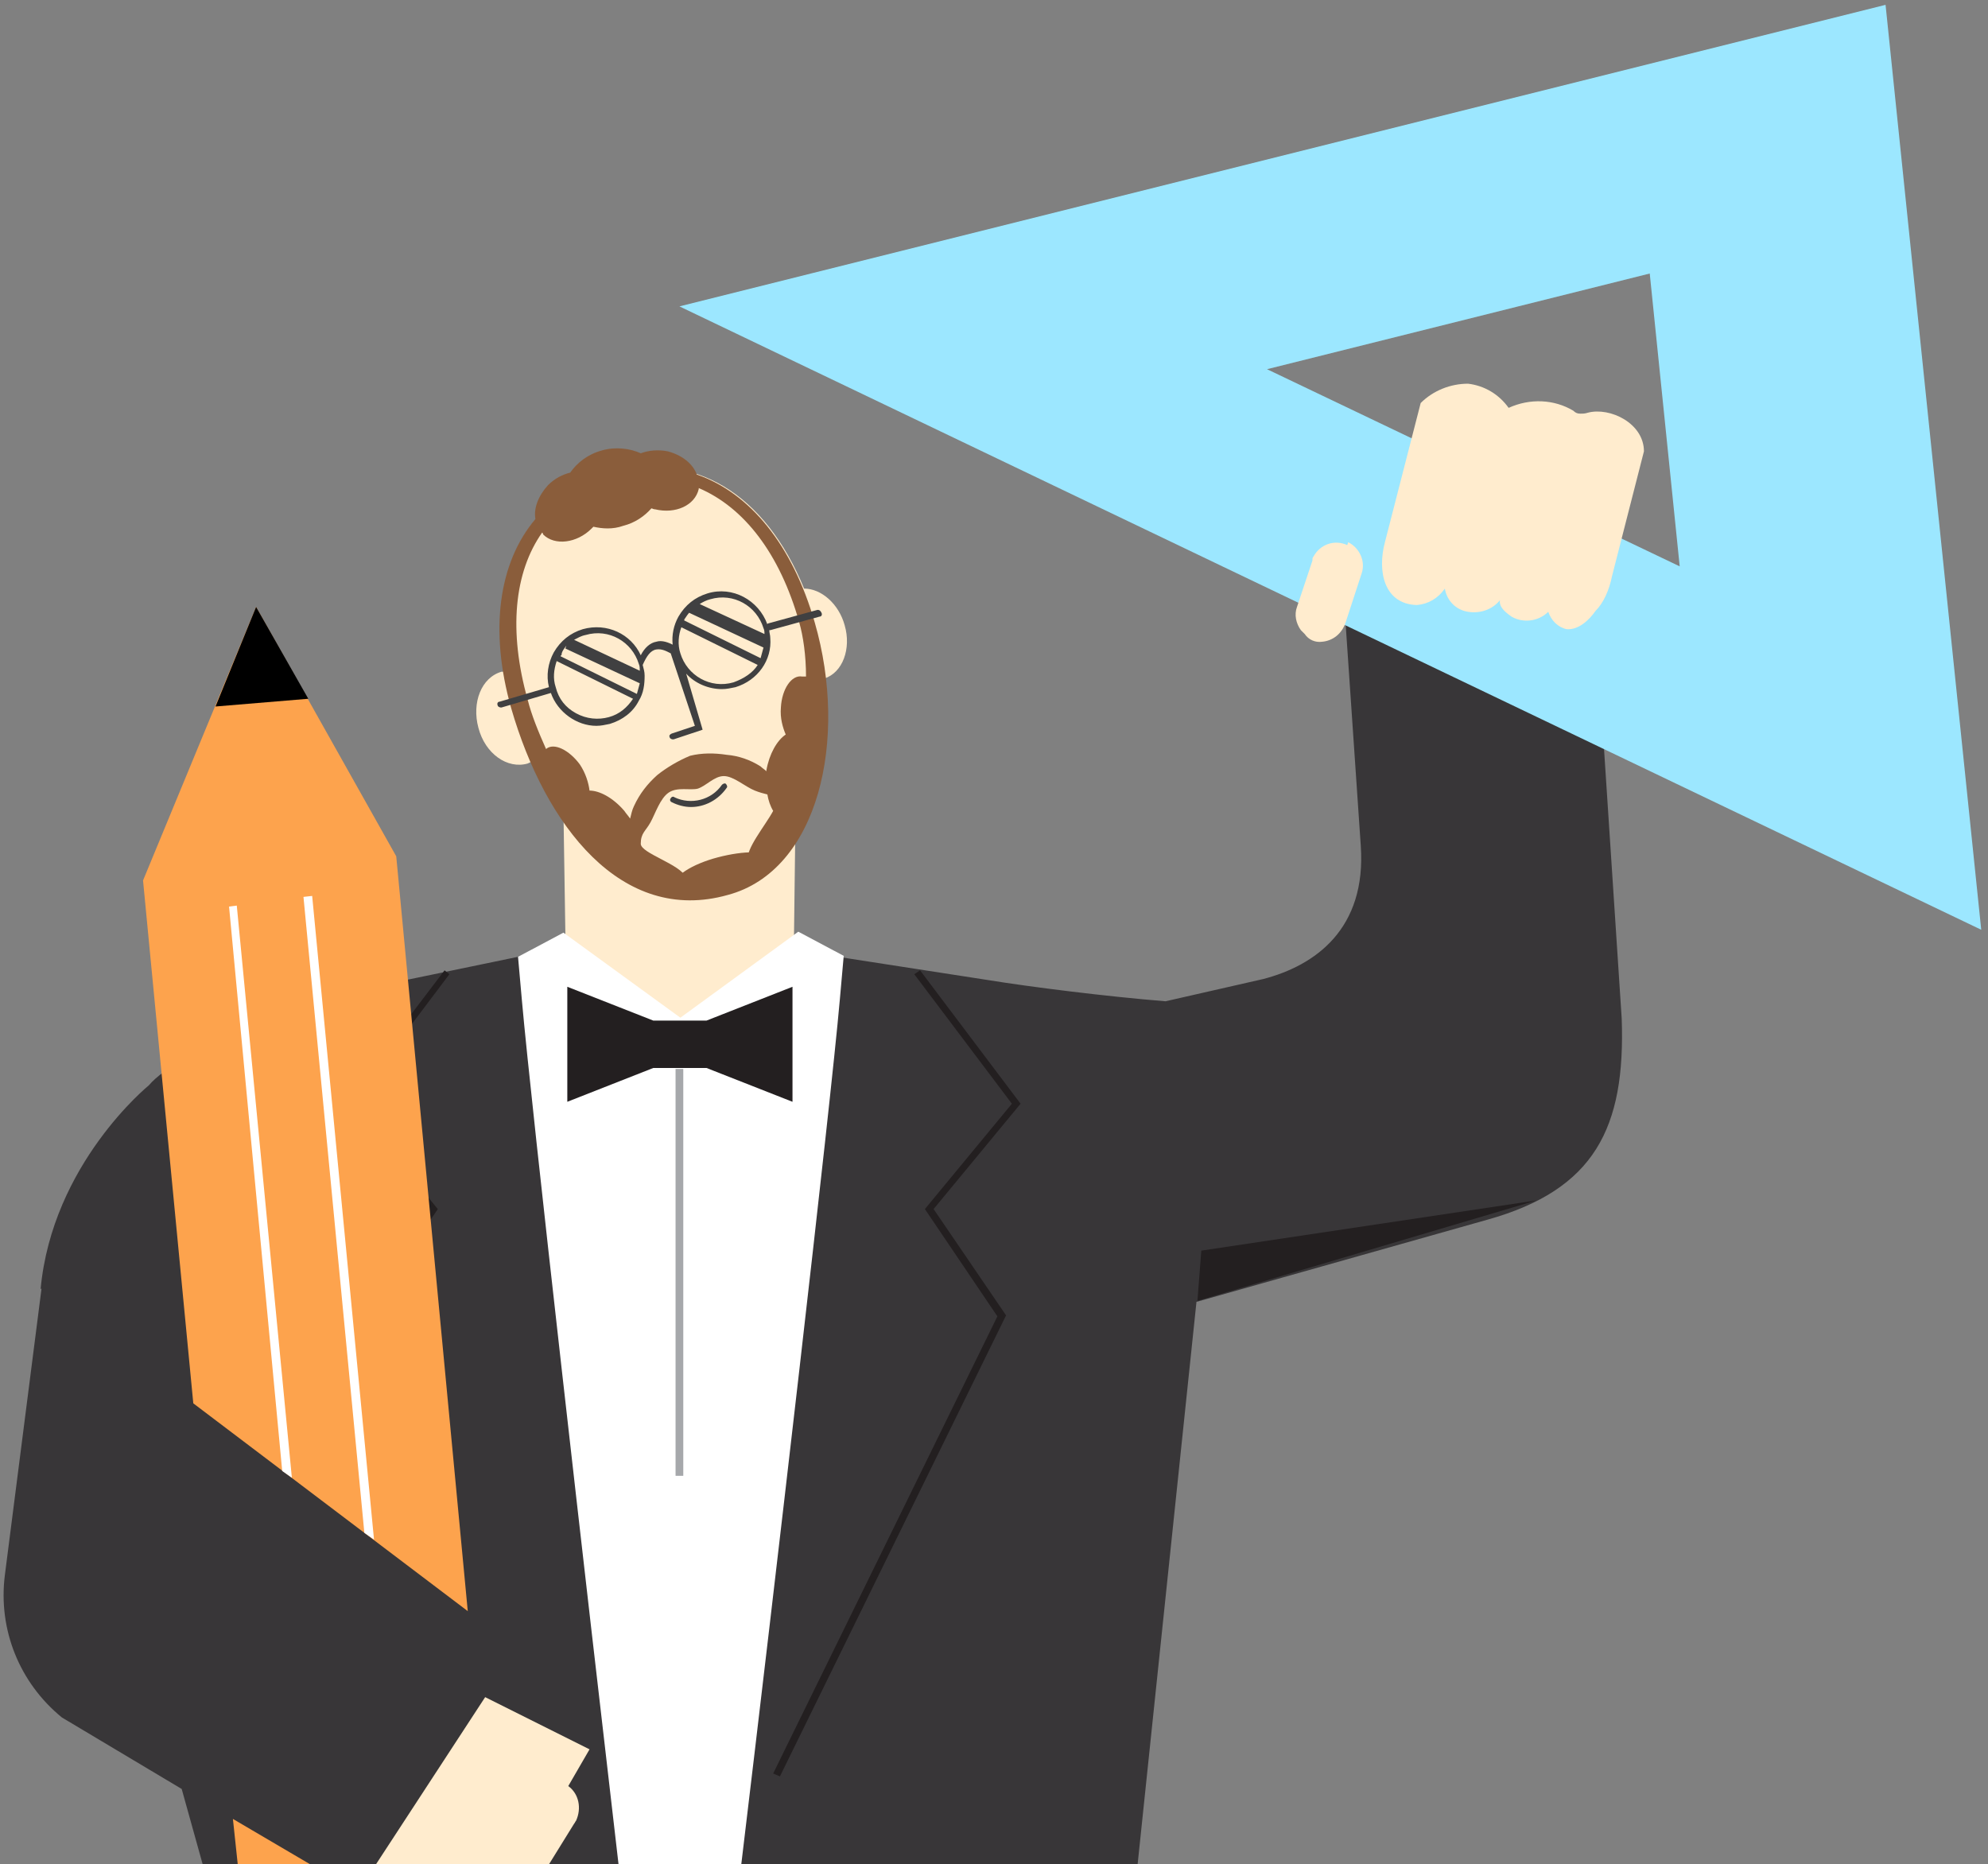 <svg version="1.1" id="レイヤー_1" xmlns="http://www.w3.org/2000/svg" x="0" y="0" viewBox="0 0 205.7 192.9" xml:space="preserve"><rect x="0" y="0" width="205.7" height="192.9" fill="#808080" stroke="none"/><style>.st1{fill:#231f20}.st2{fill:none}.st3{fill:#ffecce}.st4{fill:#404041}.st5{fill:#8a5d3b}.st7{fill:#fff}</style><path d="M167.8 105.4l-2.9-44.2-25.8 1.4 1.7 24.9c.6 8.6-4.7 12.4-10.1 13.8l-10.1 2.3c-6.2-.5-14.1-1.5-18.4-2.2L86.7 99l-15.8 6-17.3-6-14 2.9c-7.2 1.1-21.2 6.8-24.2 10.4 0 0-10 8.1-11.2 21.1l.1-.1L.5 163c-.7 5.6 1.5 11.1 5.9 14.7l12.4 7.4L21 193h96.7l6.1-58.3 30.1-8.5c11.1-3.1 14.3-9.5 13.9-20.8z" fill="#383638"/><path class="st1" d="M80.7 183.8l-.7-.3 23.2-47.3-7.5-11.1 9-10.9-10.1-13.4.6-.4 10.4 13.8-9 10.9 7.5 11-.1.2z"/><path id="線_5429" class="st2" d="M84.6 129.7l.1-.2"/><path class="st1" d="M37.7 136.4l-.6-.4 7.3-10.9-8.9-10.9L46 100.4l.5.4-10.1 13.4 8.9 10.9z"/><path class="st2" d="M123.9 124.3H159v10.3h-35.1z"/><g id="グループ_7954"><path id="パス_40485" class="st1" d="M123.9 134.6l.4-5.2 34.7-5.2-35.1 10.4z"/></g><path class="st3" d="M87.4 64.7c-.6-2.2-2.4-3.8-4.2-3.8-4-9.8-11.4-14.4-20.1-11.9-8.8 2.4-12.6 10.3-10.9 20.5h-.3c-2.1.6-3.1 3.2-2.4 5.8.7 2.7 3 4.3 5.1 3.7.2-.1.4-.2.7-.3 1 1.9 2.3 3.6 3.6 5.2h-.6l.4 25.5H82l.3-24.2c2-4.1 3.3-9.6 3-15 1.9-.6 2.8-3.1 2.1-5.5z"/><path class="st4" d="M71.5 83.5c-.7 0-1.4-.2-2-.5-.2-.1-.2-.3-.1-.4.1-.2.3-.2.4-.1 1.7.8 3.8.3 4.9-1.3.1-.1.3-.2.4-.1.1.1.2.3.1.4-.9 1.3-2.3 2-3.7 2z"/><path id="パス_40490" class="st5" d="M72.3 81.6l-.4-1.7.4 1.7z"/><path id="パス_40492" class="st5" d="M72.3 81.6l-.4-1.7.4 1.7z"/><path id="パス_40494" class="st5" d="M69.8 91.6c-.2-.9 1.8-2.2 4.5-2.9 2.7-.7 5.1-.7 5.3.1.2.9-1.8 2.2-4.5 2.9-2.7.8-5 .8-5.3-.1"/><path id="パス_40511" d="M70.3 31.7L205 96.2 195.1.5 70.3 31.7zm103.5 26.9l-42.7-20.4 39.6-9.9 3.1 30.3z" fill="#9ce7ff"/><path id="パス_40512" class="st3" d="M166.8 59.6l3.3-12.9c0-2.9-3.5-4.6-5.8-4-.3.1-.5.1-.8.1-.3 0-.5-.1-.7-.3-2-1.2-4.5-1.3-6.7-.3-1-1.4-2.5-2.3-4.2-2.5-1.8 0-3.6.7-4.9 2l-3.7 14.4c-.8 3-.1 6.4 3.3 6.5 1.2-.1 2.2-.7 2.9-1.7.2 1.2 1.1 2.2 2.4 2.4 1.2.2 2.5-.2 3.3-1.2-.1.7.5 1.2 1.2 1.7 1.2.7 2.8.5 3.8-.5.3.9 1 1.6 1.9 1.8 1.2.1 2.3-.9 3-1.9.8-.8 1.4-2.1 1.7-3.6"/><path id="パス_40513" class="st3" d="M139.4 56.4c-1.3-.6-2.8-.1-3.5 1.2-.1.1-.1.2-.1.4l-1.6 4.8c-.3.8-.1 1.7.4 2.4l.4.4c.4.6 1.1.9 1.8.8 1.1-.1 2-.8 2.4-1.9l1.7-5.2c.4-1.2-.2-2.6-1.4-3.2"/><path class="st7" d="M64 192.9h12.7c3.4-28.3 9.2-78.1 10.2-89.5l.4-4.5-4.7-2.5-12.2 8.9-12.1-8.8-4.7 2.5.4 4.5c1 11.3 6.7 61.1 10 89.4z"/><path id="パス_40483" class="st1" d="M58.7 102.1V114l8.9-3.5h5.5L82 114v-11.9l-8.9 3.5h-5.5l-8.9-3.5z"/><path class="st5" d="M84.3 64.4c-2.3-8-6.7-13.4-12.2-15.3-.4-1.1-1.5-2-3-2.4-1-.2-2-.1-2.8.2-1.1-.5-2.6-.7-4-.3-1.5.4-2.6 1.3-3.3 2.3-.8.2-1.6.6-2.3 1.3-1 1.1-1.5 2.4-1.3 3.5-3.8 4.5-4.8 11.5-2.5 19.6 3.5 12.1 11.4 22.4 22.4 19.3 9.4-2.5 12.5-16.1 9-28.2zM77.4 89c-.8.6-1.7 1.1-2.7 1.4-1.3.4-2.5.5-3.7.4-.6-1.4-4.7-2.5-4.7-3.5 0-1.1.5-1.3 1-2.2.5-.9 1-2.5 1.9-3.1s2.2-.2 3-.4c.9-.3 1.7-1.3 2.7-1.3s2.2 1.1 3.2 1.5c.5.2.9.3 1.3.4.1.6.3 1.2.6 1.7-.8 1.5-2.9 4-2.6 5.1zM83 70c-1.1-.2-2.1 1.3-2.2 3.2-.1 1.1.2 2.1.5 2.8-.9.6-1.7 2-2 3.7v.1c-.2-.2-.4-.3-.6-.5-1.1-.7-2.3-1.1-3.5-1.2-1.3-.2-2.6-.2-3.8.1-1.2.5-2.4 1.2-3.4 2-1 .9-1.8 1.9-2.4 3.2-.2.4-.3.9-.4 1.3-.2-.3-.4-.5-.6-.8-1.2-1.4-2.6-2.1-3.6-2.1-.1-.8-.4-1.8-1-2.7-1.1-1.5-2.7-2.3-3.5-1.6-.8-1.8-1.5-3.5-1.9-5.1-2-7.1-1.4-13.2 1.5-17.3 0 0 .1.1.1.2 1.2 1.2 3.5.9 5-.6l.2-.2c.9.2 2 .3 3.1-.1 1.2-.3 2.2-1 2.9-1.8.1 0 .2.1.4.1 2.1.5 4.1-.4 4.5-2.1v-.1c4.7 2 8.4 6.8 10.4 13.9.4 1.4.7 3.4.7 5.6H83z"/><path class="st4" d="M84.6 63.1l-5.1 1.4s-.1 0-.1.1c-.9-2.5-3.6-4-6.2-3.2-1.3.4-2.3 1.2-3 2.4-.5.9-.7 1.9-.6 2.9-.4-.2-1.1-.5-1.7-.3-.6.1-1.2.6-1.6 1.4-1-2.2-3.5-3.4-6-2.7-1.3.4-2.3 1.2-3 2.4-.6 1.1-.8 2.4-.5 3.6l-5.1 1.5c-.2 0-.3.2-.2.4 0 .1.2.2.3.2h.1l5.1-1.5c.7 2 2.7 3.4 4.7 3.4.5 0 .9-.1 1.4-.2 1.3-.4 2.4-1.2 3-2.4.5-.8.6-1.7.6-2.6 0-.4-.1-.7-.2-1.1.4-.9.8-1.5 1.4-1.6.6-.1 1.1.2 1.5.4l2.5 7.5-2.4.8c-.2.1-.3.2-.2.4 0 .1.2.2.3.2h.1l3-1-1.7-5.8c.9 1 2.3 1.6 3.7 1.6.5 0 .9-.1 1.4-.2 2.3-.7 3.8-2.8 3.6-5.1 0-.3-.1-.5-.1-.8h.1l5.1-1.4c.2 0 .3-.2.2-.4s-.2-.3-.4-.3zm-26 3.7l-.1.3 7.7 3.6c-.1.4-.2.7-.3 1.1L58 67.9s0-.1.1-.1c0-.4.3-.7.5-1zm4.4 7.4c-1.1.3-2.3.2-3.4-.4s-1.8-1.5-2.1-2.7c-.3-.9-.2-1.8.1-2.7l7.9 3.9c-.6.9-1.4 1.6-2.5 1.9zm-3.6-8c.4-.2.7-.4 1.2-.5 2.4-.7 4.8.7 5.5 3 .1.2.1.5.1.7l-6.8-3.2zm12-2.9l-.1.1L79 67c-.1.4-.2.7-.3 1.1l-7.9-3.9v-.1c.2-.3.4-.6.6-.8zm4.5 7.3c-2.4.7-4.8-.7-5.5-3-.3-.9-.2-1.9.1-2.7l7.9 3.9c-.5.8-1.4 1.4-2.5 1.8zm-3.5-8.1c.3-.2.7-.4 1.1-.5 2.4-.7 4.8.7 5.5 3 .1.2.1.4.1.6l-6.7-3.1z"/><path fill="#a6a8ab" d="M69.9 110.6h.8v42.1h-.8z"/><path d="M48.4 166.7L41 88.6 26.5 62.8 14.8 91.1l5.2 54.1zm-24.3 21.5l.5 4.7h7.5z" fill="#fda34d"/><path class="st7" d="M30.2 152.9l-5.7-59.2-.8.1 5.5 58.4zm8.5 6.4l-6.4-66.6-.9.1 6.3 65.8z"/><path id="パス_40507" d="M26.5 62.8l-4.2 10.3 9.6-.8-5.4-9.5z"/><path class="st3" d="M56.8 192.9l2.6-4.2c.1-.1.1-.2.2-.3.6-1.3.3-2.8-.8-3.6L61 181l-10.8-5.4-11.3 17.3h17.9z"/></svg>